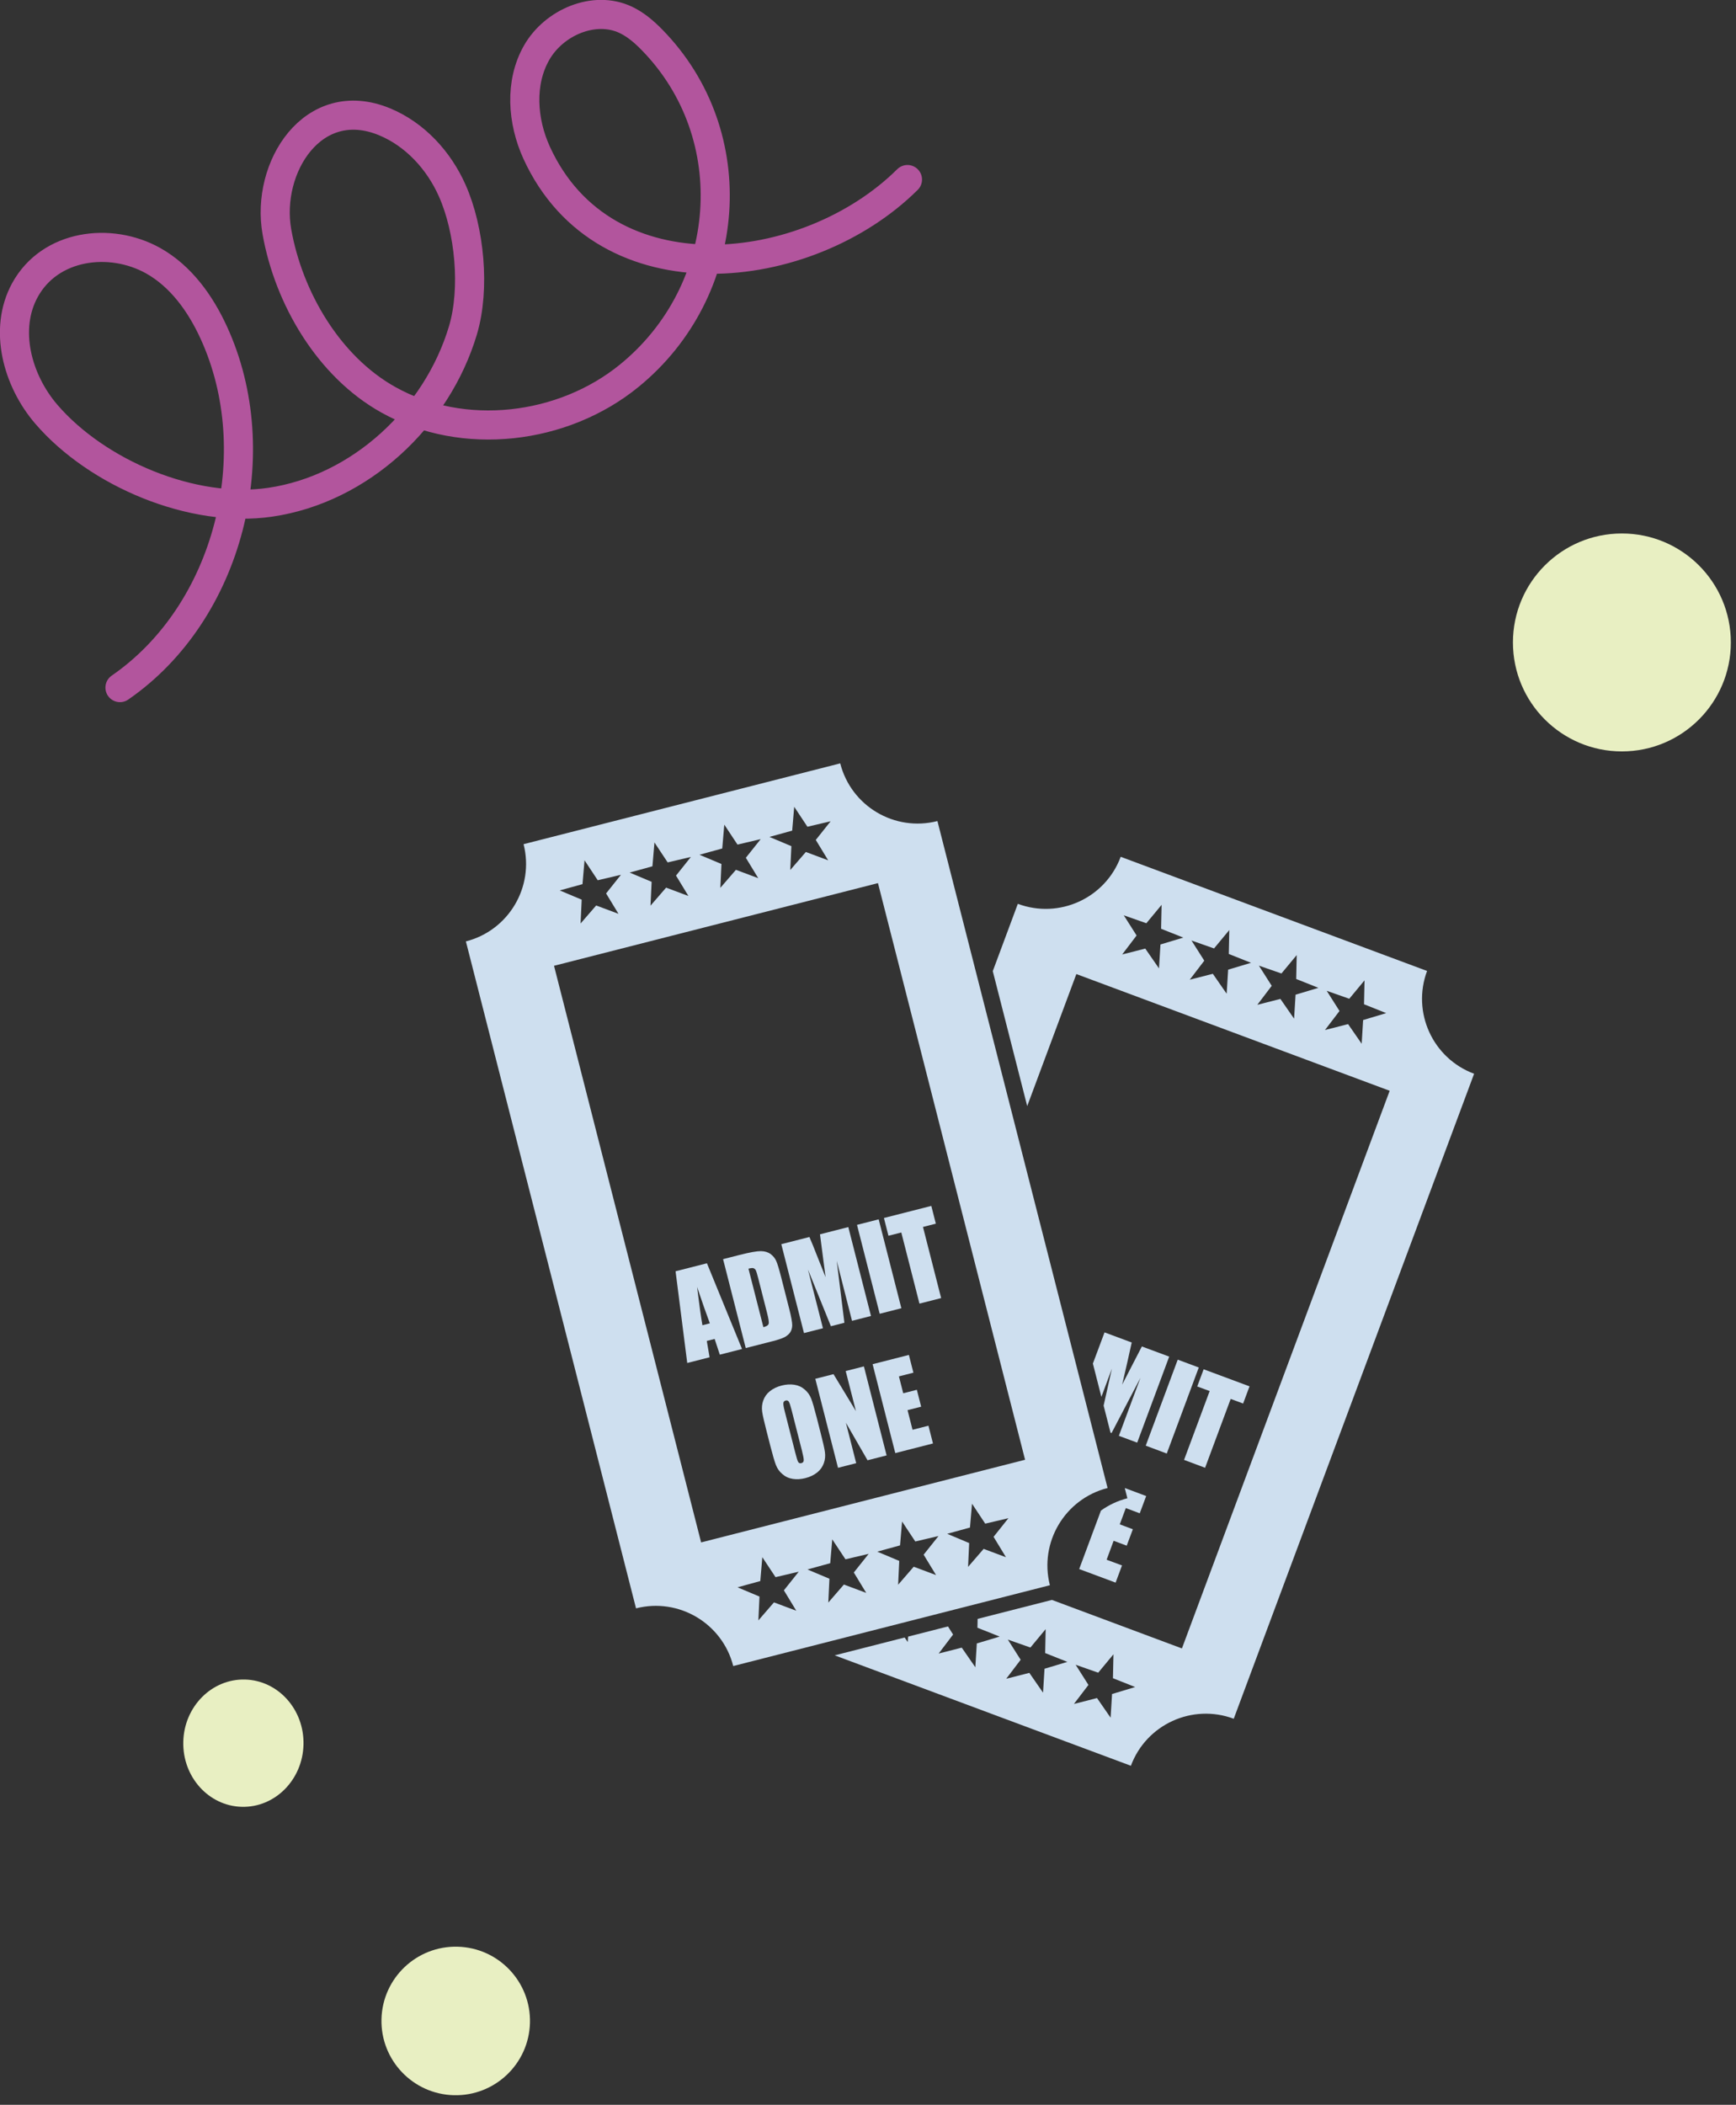 <svg xmlns="http://www.w3.org/2000/svg" width="179" height="217" viewBox="0 0 179 217" fill="none"><rect x="0" y="0" width="179" height="217" fill="#333333" stroke="none"/><path d="M71.876 132.677C72.378 134.175 72.817 135.427 73.192 136.432L72.429 136.627C72.279 135.804 72.098 134.486 71.876 132.677ZM70.84 140.525L73.165 139.932L72.878 138.247L73.687 138.04L74.22 139.663L76.511 139.078L72.893 130.24L69.658 131.065L70.862 140.52L70.84 140.525Z" fill="#CEDFEF"></path><path d="M77.703 130.759C77.808 130.792 77.887 130.868 77.938 130.974C77.989 131.081 78.069 131.347 78.175 131.763L79.083 135.323C79.238 135.93 79.302 136.32 79.258 136.475C79.213 136.63 79.04 136.746 78.714 136.829L77.175 130.798C77.422 130.735 77.596 130.714 77.701 130.748L77.703 130.759ZM79.702 138.264C80.241 138.126 80.626 137.992 80.881 137.867C81.133 137.731 81.332 137.573 81.472 137.37C81.611 137.167 81.68 136.922 81.687 136.621C81.683 136.323 81.588 135.761 81.378 134.941L80.559 131.729C80.338 130.864 80.167 130.286 80.033 129.997C79.914 129.716 79.71 129.481 79.456 129.283C79.194 129.099 78.856 128.993 78.459 128.987C78.052 128.983 77.307 129.113 76.229 129.388L74.556 129.815L76.894 138.98L79.725 138.258L79.702 138.264Z" fill="#CEDFEF"></path><path d="M84.549 127.254L87.469 126.509L89.807 135.674L87.853 136.173L86.274 129.984L87.067 136.373L85.674 136.729L83.309 130.884L84.854 136.938L82.9 137.436L80.561 128.271L83.459 127.532C83.689 128.06 83.945 128.688 84.227 129.418L85.127 131.676L84.551 127.265L84.549 127.254Z" fill="#CEDFEF"></path><path d="M88.366 126.28L90.601 125.71L92.94 134.875L90.705 135.445L88.366 126.28Z" fill="#CEDFEF"></path><path d="M91.13 125.575L96.028 124.326L96.495 126.156L95.169 126.495L97.041 133.829L94.805 134.399L92.934 127.065L91.609 127.403L91.142 125.572L91.13 125.575Z" fill="#CEDFEF"></path><path d="M82.872 150.555C82.865 150.712 82.792 150.803 82.635 150.843C82.477 150.883 82.37 150.838 82.308 150.735C82.231 150.622 82.137 150.3 82 149.761L80.908 145.481C80.787 145.01 80.749 144.72 80.78 144.605C80.821 144.487 80.888 144.422 81.012 144.39C81.147 144.356 81.251 144.389 81.328 144.501C81.404 144.613 81.495 144.877 81.604 145.304L82.679 149.515C82.816 150.055 82.883 150.408 82.872 150.555ZM83.643 144.197C83.5 143.827 83.277 143.513 82.972 143.256C82.664 142.988 82.312 142.826 81.901 142.764C81.49 142.701 81.055 142.728 80.594 142.846C80.111 142.969 79.707 143.168 79.38 143.431C79.052 143.694 78.834 144.013 78.701 144.382C78.568 144.75 78.533 145.13 78.586 145.523C78.638 145.917 78.793 146.571 79.028 147.492L79.429 149.065C79.67 150.008 79.862 150.665 80.004 151.035C80.146 151.406 80.37 151.72 80.675 151.977C80.983 152.245 81.335 152.406 81.746 152.469C82.156 152.532 82.581 152.507 83.052 152.387C83.535 152.264 83.939 152.065 84.267 151.802C84.595 151.539 84.812 151.22 84.945 150.851C85.079 150.482 85.113 150.102 85.058 149.698C85.005 149.305 84.85 148.65 84.615 147.729L84.214 146.157C83.974 145.213 83.782 144.557 83.64 144.186L83.643 144.197Z" fill="#CEDFEF"></path><path d="M87.201 141.351L89.077 140.872L91.418 150.048L89.453 150.55L87.221 146.681L88.284 150.848L86.409 151.327L84.067 142.15L85.943 141.672L88.256 145.484L87.201 141.351Z" fill="#CEDFEF"></path><path d="M92.316 149.82L89.975 140.644L93.715 139.689L94.182 141.52L92.688 141.901L93.133 143.642L94.537 143.284L94.981 145.025L93.577 145.383L94.093 147.405L95.732 146.986L96.2 148.817L92.313 149.809L92.316 149.82Z" fill="#CEDFEF"></path><path d="M86.647 78.699L53.986 87.033C55.112 91.447 52.44 95.933 48.038 97.056L65.582 165.816C69.996 164.689 74.482 167.361 75.605 171.764L108.255 163.433C107.129 159.019 109.801 154.533 114.203 153.41L96.659 84.65C92.245 85.776 87.762 83.116 86.636 78.702L86.647 78.699ZM60.061 91.153L60.272 88.695L61.634 90.752L64.026 90.189L62.495 92.111L63.773 94.213L61.472 93.353L59.864 95.211L59.979 92.753L57.714 91.8L60.084 91.147L60.061 91.153ZM67.272 89.313L67.482 86.855L68.844 88.912L71.237 88.349L69.706 90.271L70.984 92.374L68.683 91.513L67.075 93.371L67.19 90.913L64.925 89.96L67.294 89.307L67.272 89.313ZM74.471 87.476L74.682 85.018L76.044 87.075L78.436 86.512L76.905 88.434L78.183 90.537L75.882 89.676L74.275 91.534L74.389 89.076L72.124 88.123L74.494 87.47L74.471 87.476ZM81.682 85.636L81.892 83.178L83.254 85.235L85.647 84.672L84.116 86.594L85.394 88.697L83.093 87.836L81.485 89.694L81.6 87.236L79.335 86.283L81.704 85.631L81.682 85.636ZM78.394 163.001L78.604 160.543L79.966 162.6L82.359 162.038L80.827 163.959L82.105 166.062L79.804 165.201L78.197 167.059L78.311 164.601L76.046 163.648L78.416 162.996L78.394 163.001ZM85.604 161.161L85.814 158.703L87.177 160.76L89.569 160.198L88.038 162.12L89.316 164.222L87.015 163.362L85.407 165.219L85.522 162.762L83.257 161.808L85.627 161.156L85.604 161.161ZM92.804 159.325L93.014 156.866L94.376 158.923L96.769 158.361L95.237 160.283L96.516 162.385L94.214 161.525L92.607 163.382L92.722 160.925L90.457 159.971L92.826 159.319L92.804 159.325ZM100.014 157.485L100.225 155.027L101.587 157.084L103.979 156.521L102.448 158.443L103.726 160.545L101.425 159.685L99.818 161.542L99.932 159.085L97.667 158.131L100.037 157.479L100.014 157.485ZM105.707 150.493L72.293 159.019L57.125 99.57L90.528 91.047L105.696 150.496L105.707 150.493Z" fill="#CEDFEF"></path><path d="M121.437 140.175L123.606 140.986L120.306 149.855L118.137 149.044L121.437 140.175Z" fill="#CEDFEF"></path><path d="M124.108 141.169L128.839 142.929L128.179 144.7L126.897 144.226L124.258 151.323L122.089 150.513L124.729 143.415L123.447 142.941L124.108 141.169Z" fill="#CEDFEF"></path><path d="M117.749 138.797L115.707 142.751L116.252 140.387C116.428 139.625 116.571 138.966 116.692 138.409L113.89 137.365L112.688 140.579L113.565 144.016L114.65 141.095L113.795 144.914L114.505 147.7L114.612 147.744L117.596 142.042L115.367 148.03L117.257 148.732L120.557 139.863L117.729 138.814L117.749 138.797Z" fill="#CEDFEF"></path><path d="M117.523 156.008L118.184 154.237L115.976 153.412L116.245 154.468C115.234 154.726 114.317 155.164 113.519 155.738L111.276 161.765L115.031 163.164L115.691 161.392L114.105 160.804L114.827 158.85L116.176 159.355L116.809 157.662L115.46 157.157L116.084 155.478L117.526 156.02L117.523 156.008Z" fill="#CEDFEF"></path><path d="M147.136 100.099L115.556 88.334C113.965 92.604 109.219 94.772 104.949 93.182L102.366 100.122L105.916 114.037L110.984 100.423L143.291 112.456L121.869 169.949L108.463 164.947L100.803 166.902L100.785 167.816L103.075 168.727L100.719 169.435L100.568 171.89L99.167 169.867L96.786 170.475L98.272 168.517L97.748 167.681L93.637 168.73L93.6 169.29L93.277 168.822L86.067 170.662L116.606 182.046C118.196 177.776 122.942 175.608 127.212 177.198L151.995 110.702C147.725 109.112 145.557 104.366 147.148 100.096L147.136 100.099ZM107.536 174.491L106.135 172.468L103.753 173.075L105.24 171.117L103.919 169.037L106.246 169.856L107.819 167.959L107.767 170.425L110.057 171.336L107.701 172.044L107.55 174.499L107.536 174.491ZM114.666 174.633L114.515 177.089L113.114 175.065L110.733 175.673L112.23 173.712L110.91 171.632L113.236 172.45L114.81 170.553L114.757 173.019L117.047 173.93L114.692 174.639L114.666 174.633ZM119.491 99.819L118.089 97.796L115.708 98.404L117.195 96.446L115.874 94.366L118.201 95.184L119.774 93.287L119.721 95.753L122.011 96.664L119.656 97.373L119.505 99.828L119.491 99.819ZM126.459 102.42L125.057 100.397L122.676 101.004L124.174 99.043L122.854 96.963L125.18 97.782L126.753 95.885L126.701 98.351L128.991 99.262L126.635 99.97L126.484 102.425L126.459 102.42ZM133.424 105.009L132.022 102.986L129.641 103.594L131.128 101.635L129.807 99.556L132.131 100.363L133.704 98.466L133.652 100.931L135.942 101.843L133.586 102.551L133.435 105.006L133.424 105.009ZM140.554 105.152L140.403 107.607L139.002 105.584L136.62 106.191L138.118 104.23L136.798 102.15L139.124 102.969L140.697 101.072L140.645 103.537L142.935 104.449L140.58 105.157L140.554 105.152Z" fill="#CEDFEF"></path><path d="M167.234 77.468C173.438 77.468 178.468 72.439 178.468 66.234C178.468 60.03 173.438 55 167.234 55C161.03 55 156 60.03 156 66.234C156 72.439 161.03 77.468 167.234 77.468Z" fill="#E8EFC2"></path><path d="M25.261 173.156C21.838 173.07 18.99 175.938 18.899 179.561C18.808 183.185 21.508 186.193 24.931 186.279C28.353 186.365 31.201 183.497 31.293 179.873C31.384 176.25 28.683 173.242 25.261 173.156Z" fill="#E8EFC2"></path><path d="M47.182 200.7C42.955 200.593 39.441 203.934 39.335 208.162C39.228 212.39 42.569 215.903 46.797 216.01C51.025 216.116 54.538 212.775 54.645 208.547C54.751 204.32 51.41 200.806 47.182 200.7Z" fill="#E8EFC2"></path><g clip-path="url(#clip0_1008_6808)"><path d="M12.37 70.89C23.63 63.12 27.72 46.69 22.05 34.31C20.68 31.31 18.66 28.48 15.78 26.87C11.36 24.41 5.15 25.2 2.57 29.91C0.36 33.95 1.77 39.21 4.78 42.71C10.03 48.81 19.87 52.95 27.86 51.78C37.14 50.42 45.06 43.03 47.74 34.04C49.01 29.76 48.43 23.7 46.63 19.65C45.25 16.54 42.79 13.85 39.64 12.55C32.27 9.52 27.38 17.27 28.55 23.89C29.76 30.72 33.89 37.79 40.05 41.22C47.77 45.53 58.04 44.32 64.89 38.73C75.61 29.99 76.85 13.95 67.24 4.12C66.44 3.3 65.55 2.53 64.51 2.04C61.27 0.52 57.12 2.31 55.34 5.42C53.56 8.53 53.85 12.5 55.34 15.76C62.38 31.11 83.27 28.74 93.57 18.51" stroke="#B2559D" stroke-width="3" stroke-linecap="round" stroke-linejoin="round"></path></g><defs><clipPath id="clip0_1008_6808"><rect width="95.1" height="72.39" fill="white"></rect></clipPath></defs></svg>